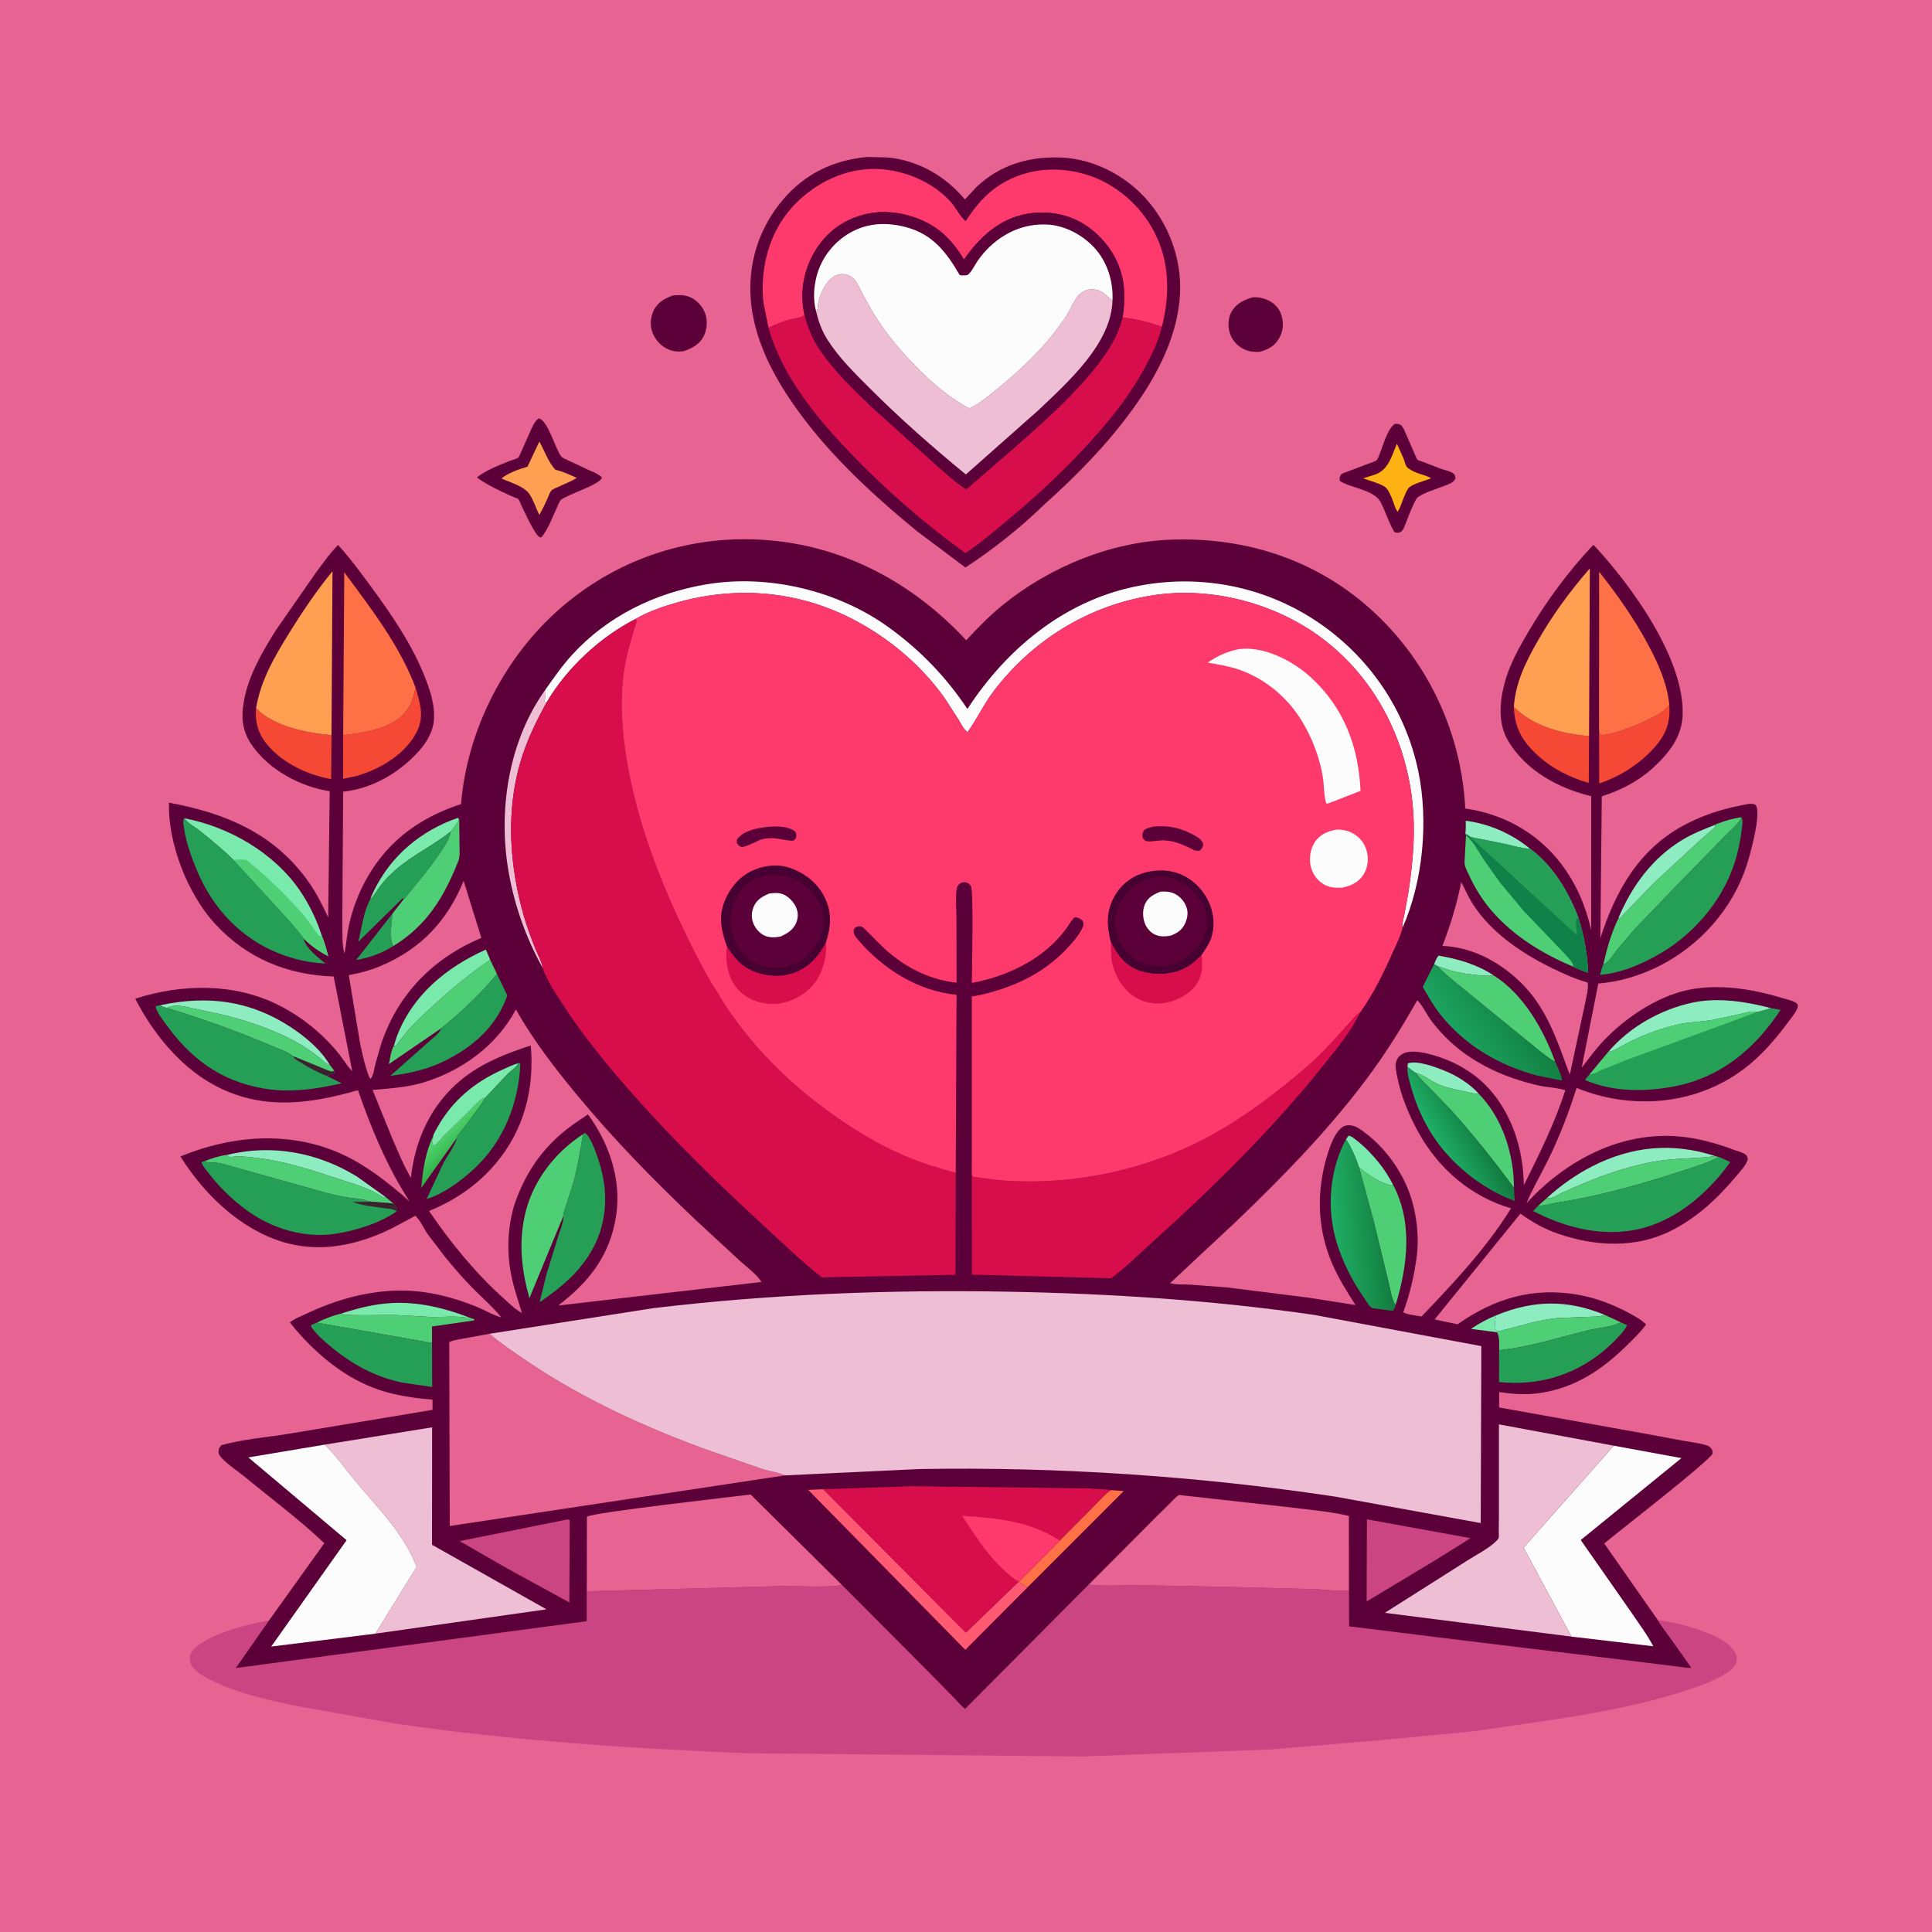 <svg version="1.1" xmlns="http://www.w3.org/2000/svg" style="display: block;" viewBox="0 0 2048 2048" width="1024" height="1024">
<defs>
	<linearGradient id="Gradient1" gradientUnits="userSpaceOnUse" x1="482.335" y1="1218.11" x2="468.216" y2="1203.33">
		<stop class="stop0" offset="0" stop-opacity="1" stop-color="rgb(52,179,76)"/>
		<stop class="stop1" offset="1" stop-opacity="1" stop-color="rgb(79,212,111)"/>
	</linearGradient>
	<linearGradient id="Gradient2" gradientUnits="userSpaceOnUse" x1="1564.11" y1="1193.03" x2="1526.66" y2="1214.55">
		<stop class="stop0" offset="0" stop-opacity="1" stop-color="rgb(18,123,63)"/>
		<stop class="stop1" offset="1" stop-opacity="1" stop-color="rgb(30,174,101)"/>
	</linearGradient>
	<linearGradient id="Gradient3" gradientUnits="userSpaceOnUse" x1="1608.27" y1="1068.44" x2="1549.57" y2="1107.26">
		<stop class="stop0" offset="0" stop-opacity="1" stop-color="rgb(18,129,66)"/>
		<stop class="stop1" offset="1" stop-opacity="1" stop-color="rgb(28,163,95)"/>
	</linearGradient>
	<linearGradient id="Gradient4" gradientUnits="userSpaceOnUse" x1="1469.28" y1="1298.02" x2="1413.22" y2="1302.45">
		<stop class="stop0" offset="0" stop-opacity="1" stop-color="rgb(19,126,65)"/>
		<stop class="stop1" offset="1" stop-opacity="1" stop-color="rgb(31,174,99)"/>
	</linearGradient>
</defs>
<path transform="translate(0,0)" fill="rgb(231,99,146)" d="M -0 -0 L 2048 0 L 2048 2048 L -0 2048 L -0 -0 z"/>
<path transform="translate(0,0)" fill="rgb(91,0,57)" d="M 1327.68 315.209 C 1333.43 314.783 1339.3 315.866 1344.5 318.384 C 1351 321.529 1356.21 327.071 1358.38 334.051 C 1360.96 342.369 1360.33 350.903 1355.97 358.5 C 1351.03 367.104 1344.27 370.627 1334.99 372.996 C 1329.18 373.194 1324.8 372.834 1319.35 370.475 C 1312.23 367.397 1306.31 361.07 1303.84 353.681 C 1301.57 346.894 1301.58 337.747 1304.96 331.415 C 1310.04 321.889 1317.88 318.168 1327.68 315.209 z"/>
<path transform="translate(0,0)" fill="rgb(91,0,57)" d="M 713.46 313.152 C 719.45 312.61 725.276 312.461 730.932 314.749 C 738.454 317.793 744.544 324.464 747.43 332 C 750.304 339.507 749.547 349.39 745.93 356.5 C 741.644 364.925 733.59 369.304 724.979 372.193 C 718.802 373.102 713.713 372.7 707.955 370.131 C 700.673 366.882 694.798 360.333 691.849 353 C 688.744 345.279 689.364 337.061 692.778 329.534 C 696.95 320.335 704.54 316.427 713.46 313.152 z"/>
<path transform="translate(0,0)" fill="rgb(91,0,57)" d="M 1478.24 449.5 C 1480.43 449.149 1482.84 449.159 1484.79 450.463 C 1487.32 452.149 1488.73 456.278 1489.92 459 L 1500 482.126 C 1500.51 483.15 1501.86 486.593 1502.58 487.24 C 1503.7 488.246 1508.11 489.482 1509.68 490.109 L 1527.88 497.137 C 1531.56 498.379 1537.66 499.501 1540.66 501.915 C 1542.68 503.544 1542.53 505.119 1542.9 507.5 C 1540.33 512.003 1535.69 513.26 1531 515.106 C 1522.45 518.468 1510.7 521.783 1503.14 526.891 C 1501.58 527.945 1499.85 531.726 1498.99 533.466 C 1494.86 541.827 1491.88 550.656 1488.29 559.24 C 1487.32 561.535 1486.72 562.697 1484.5 564.023 C 1483.76 564.309 1482.77 564.734 1481.98 564.801 C 1481.86 564.811 1479.11 564.664 1478.84 564.5 C 1475.28 562.347 1466.69 536.814 1462.71 530.899 C 1454.57 518.809 1432.17 517.483 1420.23 509.807 L 1420.05 506 C 1420.66 504.943 1420.99 503.647 1421.9 502.828 C 1423.35 501.517 1427.35 500.346 1429.28 499.563 L 1452 491.005 C 1453.83 490.307 1457.57 489.21 1458.99 488.064 C 1460.58 486.787 1461.81 482.783 1462.6 480.871 C 1466.24 472.028 1470.53 455.248 1478.24 449.5 z"/>
<path transform="translate(0,0)" fill="rgb(255,178,19)" d="M 1480.8 470.379 L 1488.03 486.5 C 1488.9 488.739 1489.69 492.643 1490.96 494.546 C 1492.58 497.002 1498.64 499.895 1501.42 501.017 C 1506.32 502.994 1512.63 504.18 1516.97 507.069 C 1510.56 509.581 1499.12 512.433 1493.98 516.523 C 1491.32 518.638 1488.36 526.886 1487.05 530.14 C 1485.33 534.419 1484.1 538.555 1481.63 542.5 C 1478.53 538.75 1477.37 532.43 1475.36 527.905 C 1473.94 524.722 1471.96 519.913 1469.57 517.386 C 1465.38 512.955 1450.97 509.406 1445.02 507.044 L 1458 502.941 C 1472.22 497.598 1475.25 483.093 1480.8 470.379 z"/>
<path transform="translate(0,0)" fill="rgb(91,0,57)" d="M 571.089 443.5 C 581.008 445.488 588.356 475.762 595.115 484.012 C 596.435 485.624 601.237 487.479 603.22 488.435 L 623.184 497.844 C 628.466 500.216 633.754 501.972 638.027 506 C 637.632 513.114 601.591 524.15 594.905 529.69 C 592.998 531.27 591.371 535.999 590.284 538.245 C 585.532 548.066 581.17 561.402 573.847 569.5 L 572.859 569.647 C 567.968 569.57 555.285 540.996 552.695 535.762 C 551.91 534.176 550.531 530.14 549.353 528.983 C 548.674 528.315 545.572 527.413 544.614 527.007 L 532.368 521.442 C 523.013 516.904 513.863 512.322 505.508 506.077 C 514.976 498.56 528.786 493.225 539.958 488.721 C 542.522 487.688 547.193 486.629 549.346 485.122 C 550.219 484.511 551.755 480.451 552.327 479.227 L 562.091 457.312 C 564.355 452.308 566.467 446.768 571.089 443.5 z"/>
<path transform="translate(0,0)" fill="rgb(254,159,82)" d="M 571.748 468.005 C 577.228 477.839 581.123 489.679 588.714 497.979 C 596.728 499.746 603.968 503.25 611.4 506.62 C 605.112 510.542 597.797 513.222 591.111 516.421 C 589.13 517.37 585.503 518.61 584.162 520.399 C 582.625 522.452 581.466 526.045 580.364 528.447 C 577.633 534.395 574.988 540.225 571.643 545.87 C 568.101 538.762 565.654 530.42 561.265 523.84 C 555.637 515.401 540.657 511.371 531.661 507.235 C 536.817 502.228 550.799 497.034 558.06 495.043 L 559.121 494.765 L 571.748 468.005 z"/>
<path transform="translate(0,0)" fill="rgb(91,0,57)" d="M 919.27 166.408 L 941.285 166.93 C 973.481 170.02 1002.41 186.88 1022.82 211.395 L 1035.11 198.228 C 1060.08 174.545 1090.7 165.757 1124.5 166.993 C 1158.43 168.233 1191.7 185.238 1214.32 210.161 C 1239.06 237.413 1252.68 274.429 1250.88 311.247 C 1248.71 355.294 1227.3 396.778 1202.05 431.911 C 1174.16 470.697 1142.19 503.319 1106.63 535.113 C 1081.89 559.311 1052.41 582.636 1023.39 601.582 L 971.888 562.994 C 921.647 521.652 873.45 477.074 837.006 422.744 C 816.452 392.102 799.47 356.98 796.031 319.782 C 792.391 280.412 803.923 242.792 829.267 212.483 C 852.707 184.451 883.228 169.664 919.27 166.408 z"/>
<path transform="translate(0,0)" fill="rgb(254,58,109)" d="M 814.669 347.477 L 809.34 321 C 805.651 287.377 813.876 251.479 835.38 224.772 C 855.083 200.302 884.908 182.721 916.357 179.573 C 948.641 176.341 984.333 189.142 1006.66 212.731 C 1012.7 219.113 1017.11 229.104 1023.67 234.435 C 1034.54 217.958 1045.28 204.711 1062.44 194.439 C 1088.19 179.032 1118.45 176.248 1147.22 183.812 C 1177.63 191.806 1204.32 212.946 1220.24 239.921 C 1239.82 273.096 1240.98 309.857 1231.56 346.561 C 1218.33 341.547 1203.85 338.401 1189.88 336.397 C 1192.16 324.093 1192.58 310.257 1190.47 297.934 C 1186.41 274.22 1172.25 253.881 1152.77 240.05 C 1134.36 226.98 1110.58 222.746 1088.5 226.688 C 1059.31 231.9 1038.26 251.531 1021.86 275.124 C 1014.11 262.205 1004.34 249.908 991.746 241.437 C 971.622 227.906 943.952 221.493 920.041 226.476 C 897.049 231.269 878.316 243.839 865.5 263.678 C 852.023 284.541 847.484 308.915 852.641 333.245 C 852.094 333.928 851.77 334.878 851 335.293 C 847.339 337.266 839.962 337.922 835.753 339.195 C 828.395 341.42 821.622 344.205 814.669 347.477 z"/>
<path transform="translate(0,0)" fill="rgb(216,13,75)" d="M 852.641 333.245 C 856.389 347.349 861.371 359.805 869.734 371.909 C 884.757 393.653 903.992 412.242 922.964 430.49 L 994.556 494.939 C 1003.36 502.32 1012.83 511.542 1022.59 517.484 C 1023.48 518.025 1023.85 518.103 1024.74 518.391 L 1079.42 470.924 C 1107.73 445.99 1136.39 420.474 1160.08 391 C 1173.18 374.691 1185.13 357.063 1189.88 336.397 C 1203.85 338.401 1218.33 341.547 1231.56 346.561 C 1227.68 362.878 1219.56 379.122 1211.35 393.716 C 1194.27 424.077 1172.05 450.991 1148.28 476.325 C 1122.65 503.646 1095.87 528.398 1067.04 552.259 C 1052.93 563.93 1038.61 576.375 1023.23 586.301 C 979.82 554.62 938.725 519.255 901.572 480.421 C 865.218 442.422 829.318 398.994 814.669 347.477 C 821.622 344.205 828.395 341.42 835.753 339.195 C 839.962 337.922 847.339 337.266 851 335.293 C 851.77 334.878 852.094 333.928 852.641 333.245 z"/>
<path transform="translate(0,0)" fill="rgb(91,0,57)" d="M 852.641 333.245 C 847.484 308.915 852.023 284.541 865.5 263.678 C 878.316 243.839 897.049 231.269 920.041 226.476 C 943.952 221.493 971.622 227.906 991.746 241.437 C 1004.34 249.908 1014.11 262.205 1021.86 275.124 C 1038.26 251.531 1059.31 231.9 1088.5 226.688 C 1110.58 222.746 1134.36 226.98 1152.77 240.05 C 1172.25 253.881 1186.41 274.22 1190.47 297.934 C 1192.58 310.257 1192.16 324.093 1189.88 336.397 C 1185.13 357.063 1173.18 374.691 1160.08 391 C 1136.39 420.474 1107.73 445.99 1079.42 470.924 L 1024.74 518.391 C 1023.85 518.103 1023.48 518.025 1022.59 517.484 C 1012.83 511.542 1003.36 502.32 994.556 494.939 L 922.964 430.49 C 903.992 412.242 884.757 393.653 869.734 371.909 C 861.371 359.805 856.389 347.349 852.641 333.245 z"/>
<path transform="translate(0,0)" fill="rgb(237,190,212)" d="M 865.204 330.297 C 867.228 328.013 866.834 324.313 867.363 321.381 C 868.139 317.083 869.486 312.866 871.398 308.938 C 874.811 301.926 880.048 293.691 887.951 291.303 C 894.101 289.444 900.806 290.943 905.164 295.775 C 909.35 300.416 911.864 306.584 914.647 312.111 L 925.682 331.787 C 939.338 353.951 954.815 372.364 973.175 390.756 C 989.649 407.258 1006.75 421.922 1027.45 432.954 C 1038.61 427.74 1047.39 420.181 1056.87 412.496 C 1080.9 393.02 1105.18 370.1 1123.37 344.986 C 1126.93 340.064 1130.52 334.907 1133.4 329.553 C 1136.43 323.934 1138.93 317.579 1143.5 312.99 C 1147.59 308.888 1151.44 306.788 1157.28 306.754 C 1163.82 306.715 1168.25 308.692 1172.94 313.255 C 1174.76 315.022 1176.48 316.498 1178.57 317.936 L 1179.28 318.416 C 1178.19 364.19 1131.83 405.232 1101.12 434.505 L 1023.85 502.953 C 988.54 474.065 954.287 443.852 922.016 411.593 C 906.021 395.603 889.216 379.179 877.079 359.977 C 871.264 350.778 867.587 340.868 865.204 330.297 z"/>
<path transform="translate(0,0)" fill="rgb(253,252,252)" d="M 865.204 330.297 C 861.784 318.272 862.49 305.351 865.506 293.316 C 870.355 273.967 883.316 257.036 900.527 247.057 C 919.661 235.962 940.34 235.284 961.365 241.052 C 988.954 248.621 1003.58 267.842 1017.26 291.5 C 1018.14 291.755 1018.48 291.896 1019.5 291.946 C 1020.56 291.999 1024.66 291.97 1025.5 291.537 C 1029.17 289.639 1033.89 280.01 1036.34 276.5 C 1040.2 270.973 1044.62 265.699 1049.56 261.102 C 1066.25 245.586 1086.54 237.1 1109.54 237.989 C 1128.58 238.726 1147.98 249.113 1160.61 263.219 C 1174.05 278.236 1180.21 298.48 1179.28 318.416 L 1178.57 317.936 C 1176.48 316.498 1174.76 315.022 1172.94 313.255 C 1168.25 308.692 1163.82 306.715 1157.28 306.754 C 1151.44 306.788 1147.59 308.888 1143.5 312.99 C 1138.93 317.579 1136.43 323.934 1133.4 329.553 C 1130.52 334.907 1126.93 340.064 1123.37 344.986 C 1105.18 370.1 1080.9 393.02 1056.87 412.496 C 1047.39 420.181 1038.61 427.74 1027.45 432.954 C 1006.75 421.922 989.649 407.258 973.175 390.756 C 954.815 372.364 939.338 353.951 925.682 331.787 L 914.647 312.111 C 911.864 306.584 909.35 300.416 905.164 295.775 C 900.806 290.943 894.101 289.444 887.951 291.303 C 880.048 293.691 874.811 301.926 871.398 308.938 C 869.486 312.866 868.139 317.083 867.363 321.381 C 866.834 324.313 867.228 328.013 865.204 330.297 z"/>
<path transform="translate(0,0)" fill="rgb(203,69,130)" d="M 892.165 1679.76 L 988.571 1776.66 L 1012.77 1801.32 C 1015.62 1804.23 1019.74 1809.64 1023.27 1811.32 L 1154.06 1679.77 C 1171.07 1681.73 1189.44 1680.28 1206.61 1680.39 L 1295.48 1682.06 L 1391.52 1684.52 C 1403.71 1684.87 1417.96 1687.12 1429.92 1685.85 L 1430.04 1724.01 L 1554.51 1739.39 L 1733.09 1761.09 L 1780.51 1766.97 C 1783.9 1767.33 1789.73 1768.71 1792.92 1767.9 L 1770.35 1735.97 C 1765.99 1729.89 1761.01 1723.9 1757.38 1717.37 C 1773.71 1719.3 1790.96 1723.91 1806.38 1729.61 C 1817.89 1733.88 1835.52 1741.87 1840.35 1753.96 C 1841.66 1757.23 1841.17 1761.44 1839.53 1764.5 C 1831.79 1778.96 1787.96 1792.02 1772.02 1796.73 C 1726.8 1810.09 1680.79 1817.84 1634.23 1824.75 L 1560.7 1835.36 L 1462.83 1844.7 L 1345.92 1854.57 L 1148.06 1861.91 L 792.087 1858.53 C 667.428 1853.36 543.55 1845.28 420.03 1827.22 L 314.969 1808.56 C 282.936 1801.78 247.094 1794.07 218.143 1778.1 C 212.033 1774.73 203.622 1769.6 201.804 1762.33 C 200.796 1758.29 200.736 1755.15 203.038 1751.5 C 214.529 1733.28 264.347 1721.33 285.286 1717.6 L 249.814 1768.26 L 622.022 1718.58 L 622.02 1686.83 L 830.419 1681.29 C 840.818 1681.18 885.733 1683.29 892.165 1679.76 z"/>
<path transform="translate(0,0)" fill="rgb(91,0,57)" d="M 285.286 1717.6 L 343.781 1635.88 C 317.439 1610.82 287.926 1589.01 259.9 1565.85 C 251.998 1559.32 242.175 1553.2 235.221 1545.77 C 232.92 1543.31 231.48 1541.61 231.647 1538 C 231.778 1535.15 233.059 1533.72 235 1531.87 C 258.018 1525.42 283.923 1523.58 307.576 1519.61 L 458.519 1494.5 L 458.478 1483.68 C 439.323 1482.11 419.659 1479.35 401.389 1473.14 C 366.554 1461.32 336.765 1436.7 313.104 1409 L 307.311 1401.86 C 310.905 1398.35 318.798 1395.45 323.537 1393.18 C 355.63 1377.78 391.199 1367.65 427.006 1368.05 C 454.429 1368.36 480.781 1375.19 506.071 1385.53 C 514.324 1388.91 522.918 1394.26 531.449 1396.52 C 522.89 1385.92 512.136 1376.59 502.5 1366.93 C 491.806 1356.21 481.749 1344.54 472.138 1332.84 L 453.434 1308.37 C 449.438 1302.62 445.331 1293.28 440.288 1288.75 C 429.021 1294.71 418.254 1301.07 406.562 1306.25 C 372.55 1321.32 335.826 1327.55 299.677 1316.5 C 254.115 1302.56 216.056 1265.6 191.248 1225.89 C 244.12 1204.05 303.547 1198.76 357.067 1221.08 C 385.512 1232.95 411.067 1253.06 434.049 1273.38 C 410.54 1237.16 393.499 1196.28 379.468 1155.64 C 326.615 1170.9 275.767 1177.21 225.598 1149.46 C 190.01 1129.77 161.675 1094.46 143.387 1058.69 C 192.441 1042.74 248.661 1041.83 295.364 1065.47 C 319.381 1077.63 341.019 1094.92 358.151 1115.71 C 363.337 1122.01 367.774 1129.87 373.418 1135.59 L 353.693 1035.15 C 304.38 1033.37 262.071 1016.12 228.223 979.603 C 199.275 948.373 177.678 893.879 179.179 850.847 C 239.669 862.017 291.852 883.963 328.048 936.203 C 336.102 947.828 341.949 959.819 347.896 972.564 L 349.482 838.723 C 318.564 833.816 286.256 816.872 267.725 790.934 C 256.943 775.841 255.307 761.366 258.5 743.475 C 263.427 715.866 277.922 691.124 292.672 667.715 L 335.187 606.563 C 342.568 596.886 349.766 586.281 358.368 577.676 C 370.924 591.361 382.3 606.903 393.299 621.867 C 415.749 652.411 438.306 685.302 451.683 720.98 C 456.537 733.928 460.63 747.024 460.133 761.033 C 459.484 779.343 447.275 794.067 434.426 805.884 C 414.968 823.779 390.233 836.446 363.757 839.226 L 362.831 980.712 C 363.182 989.853 362.545 1002.36 365.15 1010.94 C 367.155 1000.45 367.825 989.747 370.22 979.352 C 379.843 937.601 403.305 900.225 439.15 876.091 C 454.177 865.973 471.451 857.858 488.723 852.421 C 495.112 773.211 535.627 694.635 596 643.037 C 657.194 590.737 734.783 565.99 814.834 572.668 C 896.788 579.504 968.791 618.866 1024.21 678.688 C 1036.41 665.61 1048.83 652.765 1062.75 641.476 C 1113.02 600.685 1178.01 574.027 1243 572 C 1323.87 569.479 1399.54 595.061 1458.84 651.178 C 1515.59 704.888 1549.35 779.055 1553.23 857.067 C 1593.74 862.785 1630.22 882.97 1655.06 915.941 C 1671.13 937.265 1680.75 959.98 1686.71 985.807 L 1686.74 844.019 C 1652.03 835.654 1617.66 817.034 1598.73 785.433 C 1587.77 767.148 1589.58 744.03 1594.87 724.223 C 1600.02 704.898 1609.85 687.168 1619.93 670.041 C 1639.41 636.964 1662.23 606.037 1688.52 578.033 L 1689.63 578.021 C 1729.16 620.389 1785.79 698.245 1783.68 758.228 C 1782.88 781.248 1768.53 799.195 1752.07 814.142 C 1736.67 828.132 1717.74 837.99 1697.96 844.099 L 1696.45 994.59 C 1712.61 944.064 1737.77 899.468 1786.5 874.002 C 1805.01 864.326 1823.46 858.196 1843.88 854.106 C 1848.02 853.276 1854.66 851.4 1858.69 852.338 C 1859.89 852.618 1860.84 852.986 1861.5 854.08 C 1867.03 863.267 1855.2 906.289 1851.51 917.487 C 1836.26 963.841 1802 1002.25 1758.52 1024.19 C 1738.6 1034.24 1716.49 1040.73 1694.26 1042.64 L 1676.64 1131.89 C 1684.1 1122.13 1691.41 1112.12 1699.89 1103.21 C 1724.86 1076.95 1761.24 1052.95 1797.74 1047.88 C 1828.36 1043.63 1860.38 1049.12 1889.69 1058.05 C 1893.88 1059.33 1900.37 1060.61 1903.81 1063.09 C 1904.87 1063.86 1905.92 1064.68 1905.86 1066.1 C 1905.69 1070.92 1899.29 1078.43 1896.49 1082.22 C 1882.94 1100.54 1868.28 1117.93 1850.16 1131.95 C 1812.7 1160.94 1765.33 1172.06 1718.68 1165.86 C 1702.36 1163.69 1686.54 1159.43 1671.27 1153.27 C 1662.95 1179.34 1653.7 1203.68 1641.7 1228.29 C 1634.06 1243.94 1624.76 1259.42 1618.16 1275.48 C 1654.18 1235.8 1704.11 1206.73 1758.3 1204.22 C 1786.04 1202.93 1812.7 1209.27 1838.47 1219 C 1842.03 1220.34 1847.88 1221.63 1850.72 1224.13 C 1852.38 1225.59 1852.39 1226.97 1852.77 1229 C 1850.55 1235.75 1844.82 1241.6 1840.32 1246.97 C 1820.74 1270.32 1798.5 1291.15 1771 1304.85 C 1733.48 1323.54 1690.74 1321.2 1651.91 1307.91 C 1637.04 1302.82 1624.45 1295.62 1611.71 1286.53 L 1520.76 1398.66 L 1545.11 1403.81 C 1584.31 1376.22 1625.28 1364.15 1672.88 1372.49 C 1691.56 1375.76 1710.91 1383.17 1727.53 1392.23 C 1733.68 1395.58 1740.03 1398.99 1744.93 1404.05 C 1738.92 1412.26 1731.45 1419.38 1724.22 1426.5 C 1698.24 1452.09 1669.85 1470.88 1633.29 1476.55 C 1618.04 1478.91 1604.33 1477.78 1589.18 1475.7 L 1589.13 1491.96 L 1742.24 1519.44 L 1785.11 1527.38 C 1793.11 1528.84 1801.76 1529.77 1809.5 1532.19 C 1811.56 1532.84 1812.86 1534.01 1814.18 1535.71 C 1815.45 1537.35 1815.3 1538.68 1815.58 1540.66 C 1811.64 1549.33 1715.59 1623.48 1700.55 1636.12 L 1757.38 1717.37 C 1761.01 1723.9 1765.99 1729.89 1770.35 1735.97 L 1792.92 1767.9 C 1789.73 1768.71 1783.9 1767.33 1780.51 1766.97 L 1733.09 1761.09 L 1554.51 1739.39 L 1430.04 1724.01 L 1429.92 1685.85 C 1417.96 1687.12 1403.71 1684.87 1391.52 1684.52 L 1295.48 1682.06 L 1206.61 1680.39 C 1189.44 1680.28 1171.07 1681.73 1154.06 1679.77 L 1023.27 1811.32 C 1019.74 1809.64 1015.62 1804.23 1012.77 1801.32 L 988.571 1776.66 L 892.165 1679.76 C 885.733 1683.29 840.818 1681.18 830.419 1681.29 L 622.02 1686.83 L 622.022 1718.58 L 249.814 1768.26 L 285.286 1717.6 z"/>
<path transform="translate(0,0)" fill="rgb(122,233,172)" d="M 1586.13 1394.23 C 1584.71 1399.67 1584.18 1403.93 1585.37 1409.5 L 1587.65 1411.44 L 1586.87 1412.24 L 1559.33 1408.68 C 1567.79 1402.82 1576.63 1398.15 1586.13 1394.23 z"/>
<path transform="translate(0,0)" fill="rgb(142,237,192)" d="M 1520.18 1022.06 C 1521.45 1019.32 1522.79 1014.92 1525.13 1013.04 C 1545.58 1016.54 1565.6 1022.23 1583.11 1033.83 C 1578.2 1034.97 1572.21 1034.24 1567.2 1033.77 C 1557.84 1032.88 1547.57 1031.47 1538.5 1028.97 C 1533.83 1027.68 1529.39 1025.73 1524.7 1024.46 L 1523.89 1024.24 L 1520.18 1022.06 z"/>
<path transform="translate(0,0)" fill="rgb(37,158,86)" d="M 417.016 1002.78 C 404.597 1010.69 391.893 1015.05 377.486 1017.77 L 416.146 968.262 C 415.288 976.881 412.323 995.49 417.016 1002.78 z"/>
<path transform="translate(0,0)" fill="rgb(142,237,192)" d="M 1553.29 883.747 L 1553.4 882.898 C 1553.96 878.583 1553.8 874.342 1553.68 870.009 C 1578.84 873.335 1602.34 883.6 1621.97 899.726 C 1613.2 899.435 1603.44 896.356 1594.84 894.451 L 1559.03 887.336 C 1557.24 885.943 1555.25 884.887 1553.29 883.747 z"/>
<path transform="translate(0,0)" fill="rgb(122,233,172)" d="M 1426.79 1207.71 L 1429.5 1203.9 C 1432.74 1204.24 1435.45 1206.83 1437.97 1208.77 C 1446.9 1215.7 1454.89 1224.09 1461.96 1232.88 C 1467.75 1240.06 1472.49 1247.84 1476.78 1255.99 L 1474.49 1256.64 C 1462.73 1253.93 1450.32 1245.03 1440.73 1237.74 C 1437.41 1227.73 1432.66 1216.54 1426.79 1207.71 z"/>
<path transform="translate(0,0)" fill="rgb(142,237,192)" d="M 1492.07 1131.08 L 1492.33 1127.31 C 1501.41 1123.47 1521.85 1131.18 1530.93 1134.82 C 1543.98 1140.05 1558.6 1149.05 1567.83 1159.77 C 1561.47 1159.4 1554.72 1157.45 1548.5 1156.07 C 1539.86 1154.15 1530.81 1152.41 1522.8 1148.5 C 1515.32 1144.85 1509.06 1139.5 1500.93 1137.29 C 1498.17 1136.21 1494.6 1132.86 1492.07 1131.08 z"/>
<path transform="translate(0,0)" fill="url(#Gradient1)" d="M 459.161 1204.64 C 458.92 1207.65 457.847 1212.04 459.49 1214.5 C 463.114 1213.51 467.693 1206.85 470.473 1203.99 L 497.37 1177.74 C 502.18 1172.98 508.391 1164.98 514.83 1163.21 C 507.769 1174.79 498.86 1185.63 490.879 1196.62 C 488.988 1199.23 485.139 1203.04 484.403 1206.12 L 446.618 1259.23 C 448.084 1240.69 450.901 1221.47 459.161 1204.64 z"/>
<path transform="translate(0,0)" fill="rgb(122,233,172)" d="M 392.489 953.397 C 393.495 950.199 394.983 947.138 396.447 944.126 C 414.541 906.898 446.498 880.333 485.465 866.941 L 486.775 868.837 C 484.43 873.363 480.931 877.252 477.883 881.326 L 477.022 882.027 C 458.65 896.647 437.09 906.571 419.196 922.261 C 413.287 927.441 407.571 933.219 402.836 939.506 C 399.326 944.166 396.779 949.352 392.489 953.397 z"/>
<path transform="translate(0,0)" fill="rgb(122,233,172)" d="M 362.068 1392.32 C 379.249 1386.7 396.701 1382.31 414.816 1381.29 C 442.994 1379.71 470.954 1386.37 497.069 1396.47 C 495.571 1396.72 494.555 1396.78 493.037 1396.55 C 482.071 1394.89 469.049 1396.18 457.839 1396.08 L 419.5 1394 C 401.934 1393.73 384.03 1394.74 366.523 1393.77 C 364.711 1393.68 363.629 1393.17 362.068 1392.32 z"/>
<path transform="translate(0,0)" fill="rgb(122,233,172)" d="M 459.161 1204.64 C 458.995 1202.89 462.81 1196.51 463.867 1194.63 C 479.48 1166.87 502.816 1147.33 531.642 1134.31 C 537.551 1131.64 543.367 1128.7 549.632 1126.95 C 547.645 1131.31 541.752 1134.81 538.249 1138.29 L 514.83 1163.21 C 508.391 1164.98 502.18 1172.98 497.37 1177.74 L 470.473 1203.99 C 467.693 1206.85 463.114 1213.51 459.49 1214.5 C 457.847 1212.04 458.92 1207.65 459.161 1204.64 z"/>
<path transform="translate(0,0)" fill="rgb(254,112,69)" d="M 1177.75 1579.57 L 1191.18 1580.61 L 1089.15 1682.68 L 1085.03 1679.94 C 1082.64 1678.75 1082.12 1678.63 1080.47 1676.33 L 1123.31 1633.07 L 1160.67 1595.48 C 1165.86 1590.32 1171.54 1583.19 1177.75 1579.57 z"/>
<path transform="translate(0,0)" fill="rgb(142,237,192)" d="M 1715.5 973.735 L 1716.5 970.99 C 1730.74 938.071 1752.18 909.193 1783.2 890.38 C 1794.26 883.669 1806.06 879.007 1818.09 874.349 C 1817.89 875.399 1817.97 876.545 1817.49 877.5 C 1817.17 878.134 1814.39 880.103 1813.84 880.569 L 1801.94 890.9 L 1752.88 936.311 L 1717.25 973.295 L 1715.5 973.735 z"/>
<path transform="translate(0,0)" fill="rgb(142,237,192)" d="M 240.575 1224.26 C 288.523 1212.59 336.39 1221.5 378.247 1247.08 L 408.513 1268.69 L 407.805 1269.29 C 406.414 1269.12 405.482 1268.86 404.304 1268.08 C 391.325 1259.46 373.772 1254.64 359 1249.75 C 331.167 1240.54 303.734 1231.44 274.548 1227.74 C 264.802 1226.5 254.228 1225.12 244.463 1226.44 L 243.5 1226.59 L 240.575 1224.26 z"/>
<path transform="translate(0,0)" fill="rgb(142,237,192)" d="M 1586.13 1394.23 C 1625.82 1378 1661.13 1377.51 1700.82 1393.68 C 1696.52 1395.94 1690.99 1395.57 1686.2 1395.8 L 1653.67 1397.02 C 1630.85 1398.55 1609.68 1406.25 1587.65 1411.44 L 1585.37 1409.5 C 1584.18 1403.93 1584.71 1399.67 1586.13 1394.23 z"/>
<path transform="translate(0,0)" fill="rgb(237,190,212)" d="M 575.28 1026.02 C 557.224 993.939 544.632 957.797 538.677 921.486 C 528.102 856.991 539.579 784.678 578.281 730.876 C 578.637 735.435 578.259 739.032 577.208 743.47 L 579.111 745.093 C 568.235 764.978 558.599 784.674 552.043 806.465 C 535.872 860.211 540.107 918.718 555.611 972.013 C 559.013 983.707 563.24 994.981 567.767 1006.28 C 570.214 1012.38 574.425 1019.55 575.28 1026.02 z"/>
<path transform="translate(0,0)" fill="rgb(122,233,172)" d="M 417.427 1108.8 L 420.54 1098.9 C 437.249 1054.81 473.138 1025.4 515.032 1006.58 L 519.641 1017.44 C 492.189 1036.07 467.336 1057.83 443.485 1080.81 C 439.581 1084.57 435.68 1088.36 432.189 1092.51 L 422.68 1104.72 C 422.171 1105.37 420.45 1108.07 419.761 1108.47 C 419.08 1108.86 418.205 1108.69 417.427 1108.8 z"/>
<path transform="translate(0,0)" fill="rgb(142,237,192)" d="M 170.433 1065.46 C 220.27 1054.95 264.71 1060.54 307.708 1088.48 C 323.512 1098.75 339.825 1112.42 349.55 1128.77 C 345.815 1128.17 343.203 1125 340.39 1122.68 C 335.925 1118.99 331.105 1115.51 326.331 1112.23 C 317.76 1106.34 308.565 1101.34 299.096 1097.04 C 278.576 1087.71 256.248 1080.46 234.343 1075.23 L 200 1067.95 C 192.443 1066.06 183.958 1064.66 176.76 1068.42 L 171 1066.65 L 170.433 1065.46 z"/>
<path transform="translate(0,0)" fill="rgb(142,237,192)" d="M 1640.06 1269.65 C 1654.12 1256.83 1670.65 1245.09 1687.6 1236.43 C 1729.84 1214.85 1772.97 1210.8 1818.18 1225.49 L 1817.27 1225.63 C 1799.89 1228.07 1781.77 1227.63 1764.19 1229.81 C 1727.32 1234.37 1689.47 1248.91 1655.86 1264.42 C 1652.27 1266.08 1643.52 1271.84 1640.06 1269.65 z"/>
<path transform="translate(0,0)" fill="rgb(78,207,117)" d="M 1700.82 1393.68 L 1718.14 1401.74 C 1708.61 1406.69 1694.26 1407.61 1683.57 1410.16 C 1653.13 1417.44 1621.46 1428.01 1590.33 1431.07 L 1589.14 1431.28 C 1589.14 1425.04 1589.95 1417.86 1586.87 1412.24 L 1587.65 1411.44 C 1609.68 1406.25 1630.85 1398.55 1653.67 1397.02 L 1686.2 1395.8 C 1690.99 1395.57 1696.52 1395.94 1700.82 1393.68 z"/>
<path transform="translate(0,0)" fill="rgb(78,207,117)" d="M 176.76 1068.42 C 183.958 1064.66 192.443 1066.06 200 1067.95 L 234.343 1075.23 C 256.248 1080.46 278.576 1087.71 299.096 1097.04 C 308.565 1101.34 317.76 1106.34 326.331 1112.23 C 331.105 1115.51 335.925 1118.99 340.39 1122.68 C 343.203 1125 345.815 1128.17 349.55 1128.77 L 354.252 1134.88 L 355.145 1137.48 L 353.762 1137.68 C 350.871 1138.15 349.005 1138.85 346.734 1140.7 C 336.89 1137.08 327.253 1131.86 318.422 1126.22 C 315.16 1124.13 312.079 1122.94 310.375 1119.42 C 304.373 1114.66 294.121 1111.34 286.955 1108.26 C 250.914 1092.81 214.25 1079.92 176.76 1068.42 z"/>
<path transform="translate(0,0)" fill="rgb(60,33,47)" d="M 310.375 1119.42 L 342.834 1132.6 C 344.941 1133.41 349.854 1135.81 351.971 1135.81 C 352.792 1135.81 353.492 1135.19 354.252 1134.88 L 355.145 1137.48 L 353.762 1137.68 C 350.871 1138.15 349.005 1138.85 346.734 1140.7 C 336.89 1137.08 327.253 1131.86 318.422 1126.22 C 315.16 1124.13 312.079 1122.94 310.375 1119.42 z"/>
<path transform="translate(0,0)" fill="rgb(142,237,192)" d="M 1705.06 1114.81 C 1727.48 1088.48 1760.88 1069.78 1794.5 1062.73 C 1821.41 1057.09 1850.82 1061.77 1876.99 1068.54 C 1872.31 1070.45 1867.07 1071.86 1862.12 1072.87 C 1855.27 1071.41 1849.96 1073.83 1843.38 1075.29 L 1814.1 1081.37 C 1802.99 1083.31 1791.37 1083.27 1780.41 1085.62 C 1771.38 1087.55 1762.31 1090.32 1753.59 1093.36 C 1743.35 1096.92 1733.42 1101.46 1723.73 1106.33 C 1719.48 1108.46 1709.24 1115.4 1705.06 1114.81 z"/>
<path transform="translate(0,0)" fill="rgb(78,207,117)" d="M 335.825 1402.04 C 343.85 1397.95 353.307 1394.39 362.068 1392.32 C 363.629 1393.17 364.711 1393.68 366.523 1393.77 C 384.03 1394.74 401.934 1393.73 419.5 1394 L 457.839 1396.08 C 469.049 1396.18 482.071 1394.89 493.037 1396.55 C 494.555 1396.78 495.571 1396.72 497.069 1396.47 L 502.617 1398.41 L 502.849 1399.68 L 457.937 1406.13 L 457.981 1423.63 L 335.825 1402.04 z"/>
<path transform="translate(0,0)" fill="rgb(78,207,117)" d="M 1818.18 1225.49 L 1822.09 1226.47 C 1807.92 1233.83 1791.98 1238.32 1776.79 1243.22 C 1734.32 1256.91 1691.95 1268.58 1647.77 1275.35 C 1642.87 1276.1 1635.58 1278.67 1630.92 1277.78 L 1640.06 1269.65 C 1643.52 1271.84 1652.27 1266.08 1655.86 1264.42 C 1689.47 1248.91 1727.32 1234.37 1764.19 1229.81 C 1781.77 1227.63 1799.89 1228.07 1817.27 1225.63 L 1818.18 1225.49 z"/>
<path transform="translate(0,0)" fill="rgb(37,158,86)" d="M 477.883 881.326 C 476.697 889.213 470.929 897.572 466.492 904.158 C 455.311 920.757 442.505 935.835 429.928 951.336 C 429.074 952.388 429.507 952.034 428.436 952.598 L 426.463 952.551 L 379.696 998.412 C 383.595 983.796 385.131 966.723 392.489 953.397 C 396.779 949.352 399.326 944.166 402.836 939.506 C 407.571 933.219 413.287 927.441 419.196 922.261 C 437.09 906.571 458.65 896.647 477.022 882.027 L 477.883 881.326 z"/>
<path transform="translate(0,0)" fill="rgb(78,207,117)" d="M 216.953 1230.85 C 224.343 1227.95 232.673 1225.12 240.575 1224.26 L 243.5 1226.59 L 244.463 1226.44 C 254.228 1225.12 264.802 1226.5 274.548 1227.74 C 303.734 1231.44 331.167 1240.54 359 1249.75 C 373.772 1254.64 391.325 1259.46 404.304 1268.08 C 405.482 1268.86 406.414 1269.12 407.805 1269.29 L 408.513 1268.69 L 416.99 1275.73 L 394.096 1273.94 L 389 1272.8 C 383.359 1270.61 377.951 1270.78 372 1269.95 C 363.335 1268.74 354.42 1266.64 345.926 1264.53 L 239.185 1234.62 C 235.911 1233.75 232.488 1232.85 229.114 1232.5 C 225.001 1232.07 220.71 1232.83 216.953 1230.85 z"/>
<path transform="translate(0,0)" fill="rgb(78,207,117)" d="M 519.641 1017.44 L 526.748 1032.43 C 502.744 1062.6 467.546 1090.1 467.545 1090.14 L 412.168 1128.06 C 413.417 1123.05 414.653 1112.89 417.427 1108.8 C 418.205 1108.69 419.08 1108.86 419.761 1108.47 C 420.45 1108.07 422.171 1105.37 422.68 1104.72 L 432.189 1092.51 C 435.68 1088.36 439.581 1084.57 443.485 1080.81 C 467.336 1057.83 492.189 1036.07 519.641 1017.44 z"/>
<path transform="translate(0,0)" fill="rgb(246,73,53)" d="M 1604.76 749.349 C 1625.82 770.398 1655.82 777.672 1684.47 780.323 L 1684.16 829.948 C 1664.29 824.176 1645.37 814.889 1630.05 800.743 C 1613.85 785.785 1605.52 771.779 1604.76 749.349 z"/>
<path transform="translate(0,0)" fill="rgb(246,73,53)" d="M 1769.54 747.193 C 1770.7 765.159 1766.44 777.908 1754.61 791.419 C 1738.88 809.395 1717.84 822.917 1695.24 830.508 L 1695.07 775.775 L 1696.5 779.229 C 1704.5 779.17 1714.17 775.927 1721.8 773.379 C 1732.45 769.819 1764.82 756.634 1769.54 747.193 z"/>
<path transform="translate(0,0)" fill="rgb(246,73,53)" d="M 351.399 779.288 L 351.066 825.915 C 326.437 821.506 300.816 809.592 284.178 790.367 C 273.886 778.474 270.208 766.196 271.417 750.699 C 290.217 770.138 325.335 776.966 351.399 779.288 z"/>
<path transform="translate(0,0)" fill="rgb(78,207,117)" d="M 1523.89 1024.24 L 1524.7 1024.46 C 1529.39 1025.73 1533.83 1027.68 1538.5 1028.97 C 1547.57 1031.47 1557.84 1032.88 1567.2 1033.77 C 1572.21 1034.24 1578.2 1034.97 1583.11 1033.83 C 1614.84 1053.63 1636.08 1091.1 1648.56 1125.41 C 1642.1 1122.42 1635.76 1116.86 1630.09 1112.49 L 1591.12 1080.72 L 1546.34 1044.24 C 1538.7 1037.85 1530.51 1031.71 1523.89 1024.24 z"/>
<path transform="translate(0,0)" fill="rgb(78,207,117)" d="M 1500.93 1137.29 C 1509.06 1139.5 1515.32 1144.85 1522.8 1148.5 C 1530.81 1152.41 1539.86 1154.15 1548.5 1156.07 C 1554.72 1157.45 1561.47 1159.4 1567.83 1159.77 C 1592.84 1185.41 1604.87 1223.8 1604.86 1259.1 C 1583.98 1230.96 1561.9 1203.09 1538.41 1177.06 L 1515.12 1152.88 C 1510.2 1147.91 1504.81 1143.14 1500.93 1137.29 z"/>
<path transform="translate(0,0)" fill="rgb(78,207,117)" d="M 477.883 881.326 C 480.931 877.252 484.43 873.363 486.775 868.837 L 487.098 896.447 C 487.133 902 487.817 907.771 485.745 913 C 470.795 950.74 452.403 981.242 417.016 1002.78 C 412.323 995.49 415.288 976.881 416.146 968.262 L 428.436 952.598 C 429.507 952.034 429.074 952.388 429.928 951.336 C 442.505 935.835 455.311 920.757 466.492 904.158 C 470.929 897.572 476.697 889.213 477.883 881.326 z"/>
<path transform="translate(0,0)" fill="rgb(78,207,117)" d="M 1818.09 874.349 C 1818.84 873.464 1821.45 872.807 1822.65 872.357 C 1830.22 869.526 1837.95 867.418 1845.96 866.305 C 1844.76 871.763 1833.35 881.239 1829.24 885.538 L 1776.95 939.026 L 1732.98 984.771 L 1715.2 1005.5 C 1711.43 1010.13 1706.87 1017.86 1701.91 1021.11 C 1701.04 1021.68 1700.67 1021.68 1699.64 1021.96 C 1703.3 1005.82 1708.15 988.593 1715.5 973.735 L 1717.25 973.295 L 1752.88 936.311 L 1801.94 890.9 L 1813.84 880.569 C 1814.39 880.103 1817.17 878.134 1817.49 877.5 C 1817.97 876.545 1817.89 875.399 1818.09 874.349 z"/>
<path transform="translate(0,0)" fill="rgb(78,207,117)" d="M 1440.73 1237.74 C 1450.32 1245.03 1462.73 1253.93 1474.49 1256.64 L 1476.78 1255.99 C 1497.79 1296.01 1492.11 1341.76 1479.43 1383.28 C 1475.45 1378.9 1474.02 1367.56 1472.5 1361.63 L 1456.28 1294.93 L 1440.73 1237.74 z"/>
<path transform="translate(0,0)" fill="rgb(246,73,53)" d="M 440.476 728.865 C 445.437 745.612 450.159 760.001 441.419 776.562 C 429.049 800 402.539 815.513 377.799 822.608 L 363.71 825.564 L 363.765 779.337 C 374.337 778.181 384.697 776.737 395 774.057 C 403.888 771.745 413.164 768.325 420.75 763.053 C 432.967 754.564 437.767 743.076 440.476 728.865 z"/>
<path transform="translate(0,0)" fill="rgb(255,90,114)" d="M 1089.15 1682.68 L 1023.27 1748.85 L 856.717 1579.29 L 872.705 1578.69 L 1023.88 1730.64 L 1079.93 1676.56 L 1080.47 1676.33 C 1082.12 1678.63 1082.64 1678.75 1085.03 1679.94 L 1089.15 1682.68 z"/>
<path transform="translate(0,0)" fill="rgb(37,158,86)" d="M 526.748 1032.43 L 537.735 1055.14 C 526.691 1087.67 501.373 1110.01 471 1124.82 C 452.846 1133.67 433.687 1137.92 413.762 1140.45 L 455.015 1103.83 C 458.612 1100.59 466.609 1094.69 467.545 1090.14 C 467.546 1090.1 502.744 1062.6 526.748 1032.43 z"/>
<path transform="translate(0,0)" fill="url(#Gradient2)" d="M 1492.07 1131.08 C 1494.6 1132.86 1498.17 1136.21 1500.93 1137.29 C 1504.81 1143.14 1510.2 1147.91 1515.12 1152.88 L 1538.41 1177.06 C 1561.9 1203.09 1583.98 1230.96 1604.86 1259.1 L 1605.65 1273.07 C 1576.16 1262.3 1547.88 1241.32 1528.2 1216.81 C 1512.36 1197.08 1501.19 1173.33 1494.85 1148.91 C 1493.35 1143.16 1491.41 1137.07 1492.07 1131.08 z"/>
<path transform="translate(0,0)" fill="rgb(37,158,86)" d="M 549.632 1126.95 L 551.638 1127.22 C 549.804 1169.69 533.725 1210.5 501.93 1239.58 C 487.986 1252.33 470.407 1265.35 452.219 1271.09 L 470.112 1232.72 C 474.289 1224.75 482.206 1214.6 484.403 1206.12 C 485.139 1203.04 488.988 1199.23 490.879 1196.62 C 498.86 1185.63 507.769 1174.79 514.83 1163.21 L 538.249 1138.29 C 541.752 1134.81 547.645 1131.31 549.632 1126.95 z"/>
<path transform="translate(0,0)" fill="rgb(122,233,172)" d="M 195.163 867.347 C 242.611 876.28 290.326 903.844 317.839 943.924 C 327.936 958.635 335.989 975.686 341.409 992.676 C 344.249 999.491 346.074 1006.48 347.956 1013.6 C 338.924 1008.89 329.461 1002.62 322.416 995.207 C 314.772 984.645 305.441 974.877 296.783 965.121 L 247.436 911.517 C 236.468 900.688 224.482 890.897 212.5 881.214 C 207.34 877.045 198.892 872.649 195.163 867.347 z"/>
<path transform="translate(0,0)" fill="rgb(78,207,117)" d="M 247.436 911.517 C 250.872 911.553 257.919 910.652 260.916 911.659 C 262.713 912.263 265.999 915.562 267.581 916.834 C 279.814 926.662 291.526 938.031 302.527 949.21 C 309.654 956.452 316.82 964.053 323.289 971.893 C 327.345 976.807 330.755 982.277 334.713 987.289 C 335.48 988.26 337.484 991.343 338.5 991.906 C 339.377 992.393 340.439 992.42 341.409 992.676 C 344.249 999.491 346.074 1006.48 347.956 1013.6 C 338.924 1008.89 329.461 1002.62 322.416 995.207 C 314.772 984.645 305.441 974.877 296.783 965.121 L 247.436 911.517 z"/>
<path transform="translate(0,0)" fill="rgb(37,158,86)" d="M 1718.14 1401.74 L 1724.88 1404.78 C 1721.2 1411.73 1715.29 1417.62 1709.75 1423.1 C 1692.61 1440.05 1671.66 1452.77 1648.55 1459.78 C 1629.41 1465.59 1608.87 1467.07 1589.03 1465.02 L 1589.14 1431.28 L 1590.33 1431.07 C 1621.46 1428.01 1653.13 1417.44 1683.57 1410.16 C 1694.26 1407.61 1708.61 1406.69 1718.14 1401.74 z"/>
<path transform="translate(0,0)" fill="rgb(37,158,86)" d="M 457.981 1423.63 L 458.099 1470.27 L 426.125 1465.57 C 397.455 1459.58 373.107 1446.13 350.625 1427.5 C 343.085 1421.25 335.046 1414.32 329.631 1406.08 L 330.098 1404.5 L 335.825 1402.04 L 457.981 1423.63 z"/>
<path transform="translate(0,0)" fill="rgb(78,207,117)" d="M 618.091 1202.23 C 614.709 1221.92 611.744 1241.88 605.515 1260.95 L 598.766 1281.72 C 598.21 1283.64 596.845 1287.18 597.114 1289.11 L 561.185 1376.13 C 553.071 1346.65 549.685 1319.04 556.172 1288.86 C 563.857 1253.12 587.577 1221.96 618.091 1202.23 z"/>
<path transform="translate(0,0)" fill="rgb(203,69,130)" d="M 1448.99 1610.54 L 1558.84 1630.52 L 1518.47 1655.74 L 1448.69 1697.62 L 1448.99 1610.54 z"/>
<path transform="translate(0,0)" fill="rgb(203,69,130)" d="M 598.568 1611.27 C 601.094 1610.8 601.729 1610.03 603.957 1611.5 L 603.531 1698.68 L 534.993 1661.11 L 487.264 1633.63 L 598.568 1611.27 z"/>
<path transform="translate(0,0)" fill="rgb(37,158,86)" d="M 618.091 1202.23 L 620 1201 C 626.35 1204.31 633.259 1225.95 635.424 1232.85 C 644.767 1262.67 643.815 1294.36 629.085 1322.28 C 615.62 1347.8 595.231 1364.47 571.98 1380.49 L 579.23 1351 L 591.5 1311.15 C 593.549 1304.59 597.496 1295.99 597.114 1289.11 C 596.845 1287.18 598.21 1283.64 598.766 1281.72 L 605.515 1260.95 C 611.744 1241.88 614.709 1221.92 618.091 1202.23 z"/>
<path transform="translate(0,0)" fill="url(#Gradient3)" d="M 1520.18 1022.06 L 1523.89 1024.24 C 1530.51 1031.71 1538.7 1037.85 1546.34 1044.24 L 1591.12 1080.72 L 1630.09 1112.49 C 1635.76 1116.86 1642.1 1122.42 1648.56 1125.41 C 1650.31 1129.94 1656.3 1141.39 1655.73 1145.42 L 1629 1140.02 C 1588.92 1129.18 1553.41 1108.45 1527.22 1075.86 C 1519.86 1066.7 1514 1056.34 1508.16 1046.18 L 1520.18 1022.06 z"/>
<path transform="translate(0,0)" fill="url(#Gradient4)" d="M 1426.79 1207.71 C 1432.66 1216.54 1437.41 1227.73 1440.73 1237.74 L 1456.28 1294.93 L 1472.5 1361.63 C 1474.02 1367.56 1475.45 1378.9 1479.43 1383.28 C 1478.72 1385.74 1478.22 1387.64 1476.5 1389.64 L 1459.17 1387.22 C 1457.67 1387 1454.98 1386.95 1453.71 1386.06 C 1451.19 1384.33 1448.39 1379.24 1446.59 1376.7 C 1433.44 1358.06 1423 1337.51 1416.5 1315.6 C 1406.2 1280.9 1409.41 1239.86 1426.79 1207.71 z"/>
<path transform="translate(0,0)" fill="rgb(37,158,86)" d="M 322.416 995.207 L 322.222 996.38 C 325.043 1005.69 337.731 1015.44 345.072 1021.43 C 327.738 1020.54 311.29 1016.97 295.208 1010.51 C 255.09 994.394 225.725 962.96 209.046 923.404 C 203.071 909.233 197.216 893.053 195.044 877.757 C 194.499 873.924 193.658 871.003 195.163 867.347 C 198.892 872.649 207.34 877.045 212.5 881.214 C 224.482 890.897 236.468 900.688 247.436 911.517 L 296.783 965.121 C 305.441 974.877 314.772 984.645 322.416 995.207 z"/>
<path transform="translate(0,0)" fill="rgb(37,158,86)" d="M 1845.96 866.305 C 1847.78 869.343 1846.99 873.035 1846.64 876.411 C 1845.63 886.363 1843.9 895.803 1841.42 905.486 C 1830.16 949.455 1798.74 988.115 1759.76 1010.86 C 1740.3 1022.21 1718.85 1031.4 1696.19 1033.42 C 1697.23 1029.69 1697.99 1025.44 1699.64 1021.96 C 1700.67 1021.68 1701.04 1021.68 1701.91 1021.11 C 1706.87 1017.86 1711.43 1010.13 1715.2 1005.5 L 1732.98 984.771 L 1776.95 939.026 L 1829.24 885.538 C 1833.35 881.239 1844.76 871.763 1845.96 866.305 z"/>
<path transform="translate(0,0)" fill="rgb(37,158,86)" d="M 1822.09 1226.47 C 1826.17 1228.16 1830.26 1229.75 1834.09 1231.97 C 1809.11 1266.77 1772.97 1297.32 1729.64 1304.34 C 1693.86 1310.14 1656.73 1300.33 1625.12 1283.68 L 1630.92 1277.78 C 1635.58 1278.67 1642.87 1276.1 1647.77 1275.35 C 1691.95 1268.58 1734.32 1256.91 1776.79 1243.22 C 1791.98 1238.32 1807.92 1233.83 1822.09 1226.47 z"/>
<path transform="translate(0,0)" fill="rgb(37,158,86)" d="M 346.734 1140.7 L 362.268 1148.34 C 334.598 1154.59 307.52 1158.68 279.247 1153.82 C 232.901 1145.84 200.857 1121.23 174.21 1083.43 C 171.622 1079.76 164.544 1070.67 165.269 1066.5 L 170.433 1065.46 L 171 1066.65 L 176.76 1068.42 C 214.25 1079.92 250.914 1092.81 286.955 1108.26 C 294.121 1111.34 304.373 1114.66 310.375 1119.42 C 312.079 1122.94 315.16 1124.13 318.422 1126.22 C 327.253 1131.86 336.89 1137.08 346.734 1140.7 z"/>
<path transform="translate(0,0)" fill="rgb(231,99,146)" d="M 1549 935.099 L 1556.67 950.489 C 1574.85 984.53 1610.28 1009.09 1644.2 1025.76 C 1656.26 1031.69 1669 1037.46 1681.89 1041.29 L 1683.01 1041.61 C 1684.09 1047.92 1681.31 1057.52 1680.21 1063.8 L 1664.07 1139.21 C 1651.72 1106.4 1641.46 1072.97 1616.95 1046.55 C 1594.4 1022.25 1562.66 1003.87 1529.03 1002.7 C 1537.56 980.631 1544.34 958.296 1549 935.099 z"/>
<path transform="translate(0,0)" fill="rgb(37,158,86)" d="M 420.294 1284.16 C 403.2 1296.48 376.71 1304.59 356 1307.81 C 323.284 1312.92 288.502 1302.56 261.994 1283.29 C 246.177 1271.79 231.716 1257.65 219.928 1242.02 C 217.743 1239.12 214.25 1235.42 213.679 1231.81 L 216.953 1230.85 C 220.71 1232.83 225.001 1232.07 229.114 1232.5 C 232.488 1232.85 235.911 1233.75 239.185 1234.62 L 345.926 1264.53 C 354.42 1266.64 363.335 1268.74 372 1269.95 C 377.951 1270.78 383.359 1270.61 389 1272.8 L 394.096 1273.94 L 416.99 1275.73 C 419.276 1278.01 419.948 1279.31 420.92 1282.38 L 420.294 1284.16 z"/>
<path transform="translate(0,0)" fill="rgb(60,33,47)" d="M 394.096 1273.94 L 416.99 1275.73 C 419.276 1278.01 419.948 1279.31 420.92 1282.38 L 420.294 1284.16 C 418.376 1281.36 409.432 1281.07 405.887 1280.52 C 395.599 1278.93 383.578 1277.99 373.919 1274.11 L 394.096 1273.94 z"/>
<path transform="translate(0,0)" fill="rgb(231,99,146)" d="M 491.448 933.694 L 510.275 994.26 C 458.786 1015.6 420.518 1055.1 403.522 1108.3 L 397.69 1128.82 C 396.542 1133.6 396.026 1139.5 393.033 1143.5 L 391.5 1142.1 C 386.977 1130.6 384.303 1118.07 381.698 1106 L 369.731 1033.67 C 381.67 1031.51 393.08 1028.44 404.251 1023.68 C 446.271 1005.76 474.469 975.782 491.448 933.694 z"/>
<path transform="translate(0,0)" fill="rgb(254,112,69)" d="M 1695.07 775.775 L 1695.14 606.055 C 1714.76 630.974 1732.61 656.191 1747.56 684.255 C 1758.05 703.941 1767.35 724.79 1769.54 747.193 C 1764.82 756.634 1732.45 769.819 1721.8 773.379 C 1714.17 775.927 1704.5 779.17 1696.5 779.229 L 1695.07 775.775 z"/>
<path transform="translate(0,0)" fill="rgb(254,112,69)" d="M 363.765 779.337 L 364.935 606.663 C 393.257 645.039 423.489 683.814 440.476 728.865 C 437.767 743.076 432.967 754.564 420.75 763.053 C 413.164 768.325 403.888 771.745 395 774.057 C 384.697 776.737 374.337 778.181 363.765 779.337 z"/>
<path transform="translate(0,0)" fill="rgb(254,159,82)" d="M 271.417 750.699 C 276.529 720.352 291.447 695.42 307.44 669.611 C 321.137 647.508 336.008 625.636 352.468 605.484 L 351.399 779.288 C 325.335 776.966 290.217 770.138 271.417 750.699 z"/>
<path transform="translate(0,0)" fill="rgb(254,159,82)" d="M 1604.76 749.349 C 1606.43 723.625 1617.34 701.714 1629.91 679.688 C 1645.93 651.6 1664.14 626.879 1685.29 602.51 L 1684.47 780.323 C 1655.82 777.672 1625.82 770.398 1604.76 749.349 z"/>
<path transform="translate(0,0)" fill="rgb(37,158,86)" d="M 1876.99 1068.54 L 1887.46 1070.53 C 1860.85 1111.06 1825.03 1141.46 1776.56 1151.27 C 1745.05 1157.65 1710.1 1157.88 1680.15 1144.87 C 1680.91 1143.93 1684.24 1139.14 1685.07 1138.85 L 1705.06 1114.81 C 1709.24 1115.4 1719.48 1108.46 1723.73 1106.33 C 1733.42 1101.46 1743.35 1096.92 1753.59 1093.36 C 1762.31 1090.32 1771.38 1087.55 1780.41 1085.62 C 1791.37 1083.27 1802.99 1083.31 1814.1 1081.37 L 1843.38 1075.29 C 1849.96 1073.83 1855.27 1071.41 1862.12 1072.87 C 1867.07 1071.86 1872.31 1070.45 1876.99 1068.54 z"/>
<path transform="translate(0,0)" fill="rgb(78,207,117)" d="M 1705.06 1114.81 C 1709.24 1115.4 1719.48 1108.46 1723.73 1106.33 C 1733.42 1101.46 1743.35 1096.92 1753.59 1093.36 C 1762.31 1090.32 1771.38 1087.55 1780.41 1085.62 C 1791.37 1083.27 1802.99 1083.31 1814.1 1081.37 L 1843.38 1075.29 C 1849.96 1073.83 1855.27 1071.41 1862.12 1072.87 L 1831.05 1084.5 L 1723 1124 L 1697.76 1134.23 C 1694.24 1135.78 1688.91 1139.2 1685.07 1138.85 L 1705.06 1114.81 z"/>
<path transform="translate(0,0)" fill="rgb(78,207,117)" d="M 1553.29 883.747 C 1555.25 884.887 1557.24 885.943 1559.03 887.336 L 1594.84 894.451 C 1603.44 896.356 1613.2 899.435 1621.97 899.726 C 1646.13 917.328 1663.18 945.919 1673.42 973.575 C 1679.4 993.119 1682.66 1010.7 1683.5 1031.12 C 1678.07 1029.25 1672.89 1027.39 1667.77 1024.78 C 1635.8 1011.44 1604.64 992.406 1581.72 966.066 C 1571.27 954.059 1563.16 940.882 1556.6 926.411 C 1554.67 922.162 1552.09 917.799 1552.51 913.013 L 1554.01 885.64 L 1553.29 883.747 z"/>
<path transform="translate(0,0)" fill="rgb(16,129,72)" d="M 1553.29 883.747 C 1555.25 884.887 1557.24 885.943 1559.03 887.336 L 1671.63 990.928 C 1670.91 986.055 1670.15 981.442 1670.49 976.5 L 1670.75 972.495 L 1671.6 973.005 C 1672.75 973.653 1672.25 973.502 1673.42 973.575 C 1679.4 993.119 1682.66 1010.7 1683.5 1031.12 C 1678.07 1029.25 1672.89 1027.39 1667.77 1024.78 L 1667.65 1023.17 C 1666.53 1019.14 1661.11 1013.92 1658.35 1010.75 L 1614.77 965.205 L 1590.06 935.53 L 1571.85 909.839 C 1566.36 901.395 1562.01 892.078 1554.01 885.64 L 1553.29 883.747 z"/>
<path transform="translate(0,0)" fill="rgb(37,158,86)" d="M 1559.03 887.336 L 1594.84 894.451 C 1603.44 896.356 1613.2 899.435 1621.97 899.726 C 1646.13 917.328 1663.18 945.919 1673.42 973.575 C 1672.25 973.502 1672.75 973.653 1671.6 973.005 L 1670.75 972.495 L 1670.49 976.5 C 1670.15 981.442 1670.91 986.055 1671.63 990.928 L 1559.03 887.336 z"/>
<path transform="translate(0,0)" fill="rgb(253,252,252)" d="M 1710.66 1532.49 L 1782.38 1545.66 L 1675.64 1632.5 L 1729.09 1708.97 C 1736.95 1720.73 1746.02 1732.57 1752.52 1745.11 L 1665.82 1734.87 L 1615.07 1640.54 L 1710.66 1532.49 z"/>
<path transform="translate(0,0)" fill="rgb(253,252,252)" d="M 578.281 730.876 C 587.22 718.27 596.114 705.419 606.567 694.006 C 644.091 653.033 694.55 628.478 748.906 619.415 C 814.71 608.442 888.126 626.035 942.077 664.994 C 975.173 688.894 1002.89 717.528 1025.48 751.531 C 1066.57 688.473 1126.91 637.983 1202 622.023 C 1268.41 607.907 1337.31 620.296 1394.08 657.555 C 1450.52 694.592 1490.05 752.084 1503.62 818.322 C 1514.31 870.553 1508.49 934.82 1486.7 983.476 C 1486.24 978.813 1487.85 973.384 1488.81 968.791 L 1492.92 946.142 C 1498.35 910.775 1501.09 876.607 1496.03 841 C 1486.74 775.718 1453.81 715.549 1400.54 675.944 C 1350.91 639.052 1283.73 621.631 1222.5 630.986 C 1154.63 641.355 1094.37 678.461 1053.1 732.975 C 1042.66 746.771 1035.67 762.441 1025.58 776.167 C 1021.71 773.515 1018.48 766.762 1016.06 762.79 L 1001.92 740.892 C 967.372 691.633 912.257 652.621 854.142 636.979 C 809.38 624.931 763.108 625.964 718.557 638.46 C 703.106 642.793 687.676 648.099 673.711 656.107 C 635.551 675.84 600.985 707.974 579.111 745.093 L 577.208 743.47 C 578.259 739.032 578.637 735.435 578.281 730.876 z"/>
<path transform="translate(0,0)" fill="rgb(237,190,212)" d="M 344.204 1531.36 L 458.059 1513.03 L 457.958 1637.53 L 579.293 1705.96 L 397.85 1731.75 L 441.662 1660.94 C 428.938 1626.55 399.659 1597.73 376.633 1569.8 C 366.186 1557.13 355.936 1542.82 344.204 1531.36 z"/>
<path transform="translate(0,0)" fill="rgb(253,252,252)" d="M 397.85 1731.75 L 287.482 1745.42 L 367.405 1632.67 L 263.262 1544.93 L 344.204 1531.36 C 355.936 1542.82 366.186 1557.13 376.633 1569.8 C 399.659 1597.73 428.938 1626.55 441.662 1660.94 L 397.85 1731.75 z"/>
<path transform="translate(0,0)" fill="rgb(237,190,212)" d="M 1665.82 1734.87 L 1467.98 1709.67 L 1554.93 1654.53 C 1564.7 1648.23 1578.08 1641.61 1586.18 1633.5 C 1586.79 1632.89 1588.3 1631.34 1588.58 1630.57 C 1589.15 1629.05 1588.71 1624.71 1588.75 1622.86 L 1588.93 1602.54 L 1588.93 1509.88 L 1710.66 1532.49 L 1615.07 1640.54 L 1665.82 1734.87 z"/>
<path transform="translate(0,0)" fill="rgb(231,99,146)" d="M 622.02 1686.83 L 622.169 1607.82 C 629.186 1603.1 774.569 1586.93 795.667 1584.23 L 892.165 1679.76 C 885.733 1683.29 840.818 1681.18 830.419 1681.29 L 622.02 1686.83 z"/>
<path transform="translate(0,0)" fill="rgb(231,99,146)" d="M 1154.06 1679.77 L 1224.82 1608.71 L 1240.54 1593.16 C 1243.38 1590.36 1246.39 1586.7 1249.83 1584.75 L 1369 1598.01 C 1388.88 1600.63 1410.48 1602.19 1429.86 1607.03 L 1429.92 1685.85 C 1417.96 1687.12 1403.71 1684.87 1391.52 1684.52 L 1295.48 1682.06 L 1206.61 1680.39 C 1189.44 1680.28 1171.07 1681.73 1154.06 1679.77 z"/>
<path transform="translate(0,0)" fill="rgb(216,13,75)" d="M 872.705 1578.69 L 966.5 1575.45 L 1153.71 1577.77 L 1171.98 1578.92 C 1173.21 1579.01 1176.87 1578.97 1177.75 1579.57 C 1171.54 1583.19 1165.86 1590.32 1160.67 1595.48 L 1123.31 1633.07 L 1080.47 1676.33 L 1079.93 1676.56 L 1023.88 1730.64 L 872.705 1578.69 z"/>
<path transform="translate(0,0)" fill="rgb(254,58,109)" d="M 1079.93 1676.56 C 1073.82 1673.25 1068.4 1668.24 1063.35 1663.53 C 1045.84 1647.19 1032.84 1626.61 1019.79 1606.72 C 1056.86 1609.44 1091.34 1612.1 1123.31 1633.07 L 1080.47 1676.33 L 1079.93 1676.56 z"/>
<path transform="translate(0,0)" fill="rgb(216,13,75)" d="M 1030.15 1246.11 L 1031.5 1247.35 C 1043.3 1248.94 1055.1 1250.89 1067 1251.64 C 1140.98 1256.29 1217.87 1239.45 1283 1203.93 C 1318.66 1184.48 1351.75 1159.43 1382.57 1133.14 C 1393.78 1123.59 1403.83 1113.55 1413.75 1102.67 L 1430.93 1083.72 C 1434.24 1080.13 1436.87 1076.39 1441.04 1073.66 L 1441.81 1073.17 C 1432.98 1092.1 1417.95 1110.3 1404.94 1126.67 C 1349.46 1196.51 1285.48 1259.1 1219.32 1318.7 C 1205.83 1330.85 1192.49 1344.29 1177.81 1354.99 L 1030.26 1351.19 L 1030.15 1246.11 z"/>
<path transform="translate(0,0)" fill="rgb(231,99,146)" d="M 546.864 1070.12 C 564.945 1102.16 587.57 1131.57 610.934 1159.87 C 649.46 1206.54 691.377 1249.45 735.231 1291.14 L 783.883 1336.16 C 790.94 1342.63 802.402 1350.98 807.154 1358.94 L 591.748 1383.89 C 624.502 1358.87 646.372 1331 652.975 1289.68 C 659.165 1250.95 645.976 1212.38 623.294 1181.31 C 612.959 1188.15 602.683 1194.98 593.375 1203.21 C 569.618 1224.21 554.647 1248.84 544.713 1278.78 C 537.84 1303.53 537.043 1328.4 542.31 1353.56 C 545.033 1366.57 549.454 1379.17 553.325 1391.87 C 546.203 1388.07 539.991 1381.82 533.986 1376.43 C 503.741 1349.3 477.634 1317.14 454.779 1283.65 C 482.194 1272.59 506.25 1256.17 525.407 1233.48 C 555.577 1197.74 566.649 1154.25 562.628 1108.28 C 536.908 1116.51 510.664 1126.97 489.48 1144.15 C 457.271 1170.27 439.929 1207.92 435.56 1248.56 C 427.731 1235.11 421.585 1220.16 415.454 1205.87 L 394.927 1155.45 C 412.816 1153.73 431.022 1152.85 448.344 1147.63 C 489.604 1135.22 526.353 1108.45 546.864 1070.12 z"/>
<path transform="translate(0,0)" fill="rgb(231,99,146)" d="M 831.955 1563.98 L 476.746 1617.62 L 476.213 1422.81 C 479.402 1420.74 484.581 1420.23 488.279 1419.46 L 518.776 1413.88 C 531.543 1424.52 545.796 1434.17 559.567 1443.48 C 618.519 1483.33 686.157 1514.11 753 1538.11 L 808 1557.16 C 815.59 1559.57 824.929 1560.7 831.955 1563.98 z"/>
<path transform="translate(0,0)" fill="rgb(231,99,146)" d="M 1502.25 1060.5 C 1505.25 1061.58 1513.66 1077.24 1516.47 1080.99 C 1526.07 1093.81 1537.47 1105.55 1550.34 1115.11 C 1574.39 1132.97 1602.8 1144.49 1631.94 1150.83 C 1640.75 1152.75 1650.91 1152.91 1659.29 1155.78 C 1647.79 1191.32 1631.9 1223.02 1615.37 1256.36 C 1615.01 1236.94 1611.68 1216.08 1604.66 1197.84 C 1591.68 1164.12 1570.25 1139.24 1536.68 1124.71 C 1525.53 1119.88 1500.32 1111.22 1488.58 1116.32 C 1484.13 1118.25 1481.66 1120.67 1480 1125.28 C 1478.65 1129.05 1479.91 1135.03 1480.61 1138.95 C 1484.51 1160.6 1493.58 1182.44 1504.28 1201.55 C 1525.48 1239.41 1559.9 1268.82 1601.8 1280.83 C 1575.6 1323.07 1541.14 1359.75 1506.92 1395.49 C 1500.85 1394.47 1493.02 1393.78 1487.49 1391.22 C 1493.62 1374.11 1498.01 1357.15 1500.74 1339.16 C 1505.61 1312.47 1501.73 1281.01 1490.7 1256.22 C 1481.46 1235.46 1466.21 1215.36 1448.04 1201.58 C 1444.22 1198.68 1439.87 1195.2 1435.31 1193.68 C 1432.13 1192.61 1427.02 1192.37 1424 1194.11 C 1412.58 1200.67 1405.72 1227.23 1403.09 1239.38 C 1395.83 1272.9 1398.3 1306.67 1411.68 1338.38 C 1418.4 1354.3 1427.56 1368.87 1436.87 1383.37 L 1387.15 1375.59 L 1301.21 1364.75 L 1261.63 1361.76 C 1255.07 1361.39 1246.61 1361.97 1240.35 1360.19 L 1309.76 1295.4 C 1358.38 1248.86 1406.9 1199.26 1447.39 1145.43 C 1467.86 1118.23 1485.46 1090.05 1502.25 1060.5 z"/>
<path transform="translate(0,0)" fill="rgb(216,13,75)" d="M 673.711 656.107 C 674.444 657.626 675.049 657.943 674.542 659.619 C 669.888 675.006 665.06 689.896 662.278 705.793 C 657.35 733.947 658.515 764.863 662.437 793.065 C 673.48 872.474 704.442 947.256 740.865 1018.19 L 753.107 1040.5 C 756.914 1046.7 761.422 1052.7 764.648 1059.23 C 795.305 1107.35 833.783 1146.12 879.916 1179.43 C 904.902 1197.47 930.625 1213.06 958.983 1225.27 C 976.287 1232.73 994.98 1238.25 1013.11 1243.4 L 1012.86 1351.34 L 871.066 1354.02 C 848.769 1336.4 827.957 1316.14 807.048 1296.88 C 760.612 1254.13 715.64 1210.28 673.652 1163.11 C 645.737 1131.75 618.415 1098.65 595.66 1063.32 C 588.399 1052.05 579.401 1038.78 575.28 1026.02 C 574.425 1019.55 570.214 1012.38 567.767 1006.28 C 563.24 994.981 559.013 983.707 555.611 972.013 C 540.107 918.718 535.872 860.211 552.043 806.465 C 558.599 784.674 568.235 764.978 579.111 745.093 C 600.985 707.974 635.551 675.84 673.711 656.107 z"/>
<path transform="translate(0,0)" fill="rgb(237,190,212)" d="M 518.776 1413.88 L 692.598 1386.68 C 817.435 1371.81 942.738 1366.96 1068.39 1369.24 C 1176.86 1371.21 1285.45 1378.26 1392.88 1393.82 L 1570.28 1426.94 L 1569.62 1614.52 L 1415.34 1586.47 C 1269.98 1564.67 1121.93 1554.75 974.952 1557.24 L 831.955 1563.98 C 824.929 1560.7 815.59 1559.57 808 1557.16 L 753 1538.11 C 686.157 1514.11 618.519 1483.33 559.567 1443.48 C 545.796 1434.17 531.543 1424.52 518.776 1413.88 z"/>
<path transform="translate(0,0)" fill="rgb(254,58,109)" d="M 673.711 656.107 C 687.676 648.099 703.106 642.793 718.557 638.46 C 763.108 625.964 809.38 624.931 854.142 636.979 C 912.257 652.621 967.372 691.633 1001.92 740.892 L 1016.06 762.79 C 1018.48 766.762 1021.71 773.515 1025.58 776.167 C 1035.67 762.441 1042.66 746.771 1053.1 732.975 C 1094.37 678.461 1154.63 641.355 1222.5 630.986 C 1283.73 621.631 1350.91 639.052 1400.54 675.944 C 1453.81 715.549 1486.74 775.718 1496.03 841 C 1501.09 876.607 1498.35 910.775 1492.92 946.142 L 1488.81 968.791 C 1487.85 973.384 1486.24 978.813 1486.7 983.476 C 1484.78 992.037 1480.21 1000.94 1476.63 1008.97 C 1466.94 1030.66 1455.76 1053.8 1441.81 1073.17 L 1441.04 1073.66 C 1436.87 1076.39 1434.24 1080.13 1430.93 1083.72 L 1413.75 1102.67 C 1403.83 1113.55 1393.78 1123.59 1382.57 1133.14 C 1351.75 1159.43 1318.66 1184.48 1283 1203.93 C 1217.87 1239.45 1140.98 1256.29 1067 1251.64 C 1055.1 1250.89 1043.3 1248.94 1031.5 1247.35 L 1030.15 1246.11 L 1030.19 1056.32 C 1039.35 1054.94 1047.87 1052.78 1056.71 1050.06 C 1086.13 1041.03 1111.54 1026.73 1132.45 1003.94 C 1137.65 998.269 1143.67 991.49 1147.04 984.5 C 1148.83 980.801 1148.99 979.91 1147.78 976.025 C 1144.53 973.167 1143.82 973.037 1139.5 972.363 C 1136.12 974.6 1134.03 978.931 1131.74 982.225 C 1108.65 1015.56 1069.24 1034.73 1030.2 1041.9 C 1030.22 1028.77 1032.32 943.937 1029.12 939.128 C 1027.78 937.117 1025.91 935.582 1023.45 935.241 C 1020.68 934.858 1018.64 935.517 1016.59 937.5 C 1015.12 938.922 1014.38 940.266 1014.1 942.272 C 1012.72 951.985 1013.87 963.452 1013.88 973.316 L 1013.99 1041.69 C 987.355 1038.73 963.36 1027.37 942.847 1010.15 C 933.665 1002.44 925.998 993.862 917.5 985.539 C 915.255 983.341 912.935 981.251 909.5 981.987 C 906.908 982.541 906.329 983.504 904.924 985.5 C 904.712 989.717 905.673 991.552 908.282 994.681 C 934.763 1026.44 972.463 1050.54 1013.97 1054.54 L 1013.11 1243.4 C 994.98 1238.25 976.287 1232.73 958.983 1225.27 C 930.625 1213.06 904.902 1197.47 879.916 1179.43 C 833.783 1146.12 795.305 1107.35 764.648 1059.23 C 761.422 1052.7 756.914 1046.7 753.107 1040.5 L 740.865 1018.19 C 704.442 947.256 673.48 872.474 662.437 793.065 C 658.515 764.863 657.35 733.947 662.278 705.793 C 665.06 689.896 669.888 675.006 674.542 659.619 C 675.049 657.943 674.444 657.626 673.711 656.107 z"/>
<path transform="translate(0,0)" fill="rgb(91,0,57)" d="M 814.705 876.375 C 823.543 875.722 835.794 875.688 842.98 881.5 C 844.337 884.234 844.14 884.911 843.867 888 C 843.153 888.9 842.695 890.086 841.724 890.7 C 839.035 892.398 825.163 888.852 821.312 888.577 C 817.219 888.286 813.364 888.623 809.329 889.31 L 807.698 889.598 C 801.018 891.957 792.831 897.347 786 897.934 C 783.132 896.475 782.695 896.208 780.994 893.5 C 781.004 892.027 780.595 890.489 781.548 889.312 C 789.058 880.04 803.45 877.548 814.705 876.375 z"/>
<path transform="translate(0,0)" fill="rgb(91,0,57)" d="M 1222.91 876.203 C 1239.51 874.579 1254.25 878.183 1268.46 886.854 C 1272.05 889.047 1274.52 891.063 1275.54 895.22 C 1274.69 899.136 1274.3 899.313 1271.5 901.909 L 1266.68 901.64 C 1254.83 895.748 1244.48 890.405 1230.82 890.891 C 1226.32 891.051 1221.41 892.081 1217 891.92 C 1213.85 891.806 1212.96 890.283 1211.12 888 C 1211.01 884.112 1210.8 883.299 1212.83 879.82 C 1216.21 877.739 1219.04 876.989 1222.91 876.203 z"/>
<path transform="translate(0,0)" fill="rgb(216,13,75)" d="M 1177.61 998.995 C 1185.41 1013.57 1193.25 1024.5 1209.87 1029.6 C 1225.03 1034.25 1243.23 1033.35 1257.24 1025.64 C 1263.61 1022.13 1268.9 1017.43 1273.81 1012.12 C 1274.71 1021.24 1274.99 1030.52 1270.86 1039 C 1265.39 1050.23 1254.4 1057.28 1242.93 1061.15 C 1230.98 1065.19 1217.73 1064.65 1206.44 1058.8 C 1193.28 1051.97 1184.55 1039.55 1180.17 1025.55 L 1179.71 1024.07 C 1177.17 1016.17 1177.84 1007.25 1177.61 998.995 z"/>
<path transform="translate(0,0)" fill="rgb(216,13,75)" d="M 875.36 999.888 C 877.096 1012.86 872.147 1030.33 864.5 1040.8 C 855.719 1052.82 840.792 1061.81 826 1063.74 C 812.172 1065.55 797.263 1061.95 786.5 1052.95 C 775.755 1043.97 770.714 1030.17 770.033 1016.5 C 769.831 1012.44 769.708 1007.6 770.711 1003.66 C 776.689 1012.31 781.319 1019.6 790.495 1025.34 C 803.916 1033.72 821.101 1036.72 836.5 1032.86 C 855.203 1028.17 866.23 1015.89 875.36 999.888 z"/>
<path transform="translate(0,0)" fill="rgb(253,252,252)" d="M 1417.8 879.276 C 1423.09 879.684 1428.17 880.273 1432.97 882.725 C 1441.07 886.87 1446.51 893.622 1448.85 902.397 C 1450.96 910.296 1449.96 919.434 1445.71 926.5 C 1440.31 935.482 1432.44 938.781 1422.77 941.034 C 1415.16 941.168 1409.24 941.146 1402.5 936.95 C 1395.73 932.736 1390.87 925.557 1389.29 917.742 C 1387.62 909.478 1389.11 899.585 1393.83 892.584 C 1399.63 883.99 1408.02 880.938 1417.8 879.276 z"/>
<path transform="translate(0,0)" fill="rgb(253,252,252)" d="M 1312.46 688.215 L 1318.5 687.709 C 1343.73 686.653 1371.68 701.59 1389.78 718.235 C 1424.87 750.506 1440.11 791.731 1442.23 838.358 L 1410.29 850.783 L 1406.5 852.026 C 1403.78 849.898 1403.36 831.446 1402.68 826.531 C 1399.34 802.545 1389.03 776.751 1375.18 756.933 C 1360.36 735.716 1338.21 718.394 1313.67 709.911 C 1302.77 706.141 1291.58 704.393 1280.26 702.407 C 1290.66 695.127 1300.06 691.105 1312.46 688.215 z"/>
<path transform="translate(0,0)" fill="rgb(71,0,50)" d="M 1177.61 998.995 C 1172.96 980.853 1172.21 965.155 1182.41 948.393 C 1190.03 935.871 1201.81 927.548 1216.1 924.367 C 1224.29 922.544 1233.76 922.005 1242 923.865 L 1243.52 924.2 C 1258.34 927.641 1270.78 937.649 1278.5 950.609 C 1285.87 962.991 1288.42 978.131 1284.64 992.103 C 1282.55 999.811 1278.19 1005.65 1273.81 1012.12 C 1268.9 1017.43 1263.61 1022.13 1257.24 1025.64 C 1243.23 1033.35 1225.03 1034.25 1209.87 1029.6 C 1193.25 1024.5 1185.41 1013.57 1177.61 998.995 z"/>
<path transform="translate(0,0)" fill="rgb(91,0,57)" d="M 1228.68 929.374 C 1236.52 928.839 1243.49 930.837 1250.46 934.265 C 1262.19 940.041 1272.87 951.241 1276.89 963.805 L 1277.4 965.5 L 1278.36 968.781 C 1280.78 978.942 1278.55 990.374 1272.81 999.021 C 1263.96 1012.36 1251.36 1020.71 1235.84 1024.07 C 1223.39 1024.37 1213.12 1023.84 1202.49 1016.34 C 1192.23 1009.1 1184.07 996.466 1182.21 984 C 1180.44 972.143 1184.53 959.34 1191.68 949.875 C 1201.47 936.905 1212.6 931.503 1228.68 929.374 z"/>
<path transform="translate(0,0)" fill="rgb(253,252,252)" d="M 1230.37 945.162 C 1234.48 944.923 1238.53 945.02 1242.5 946.302 C 1248.65 948.287 1253.93 953.418 1256.7 959.17 C 1259.84 965.701 1259.32 971.903 1256.4 978.482 C 1253.09 985.94 1248.1 989.08 1240.76 991.91 C 1235.6 992.806 1230.08 993.043 1225.11 991.066 C 1219.98 989.024 1215.57 984.009 1213.63 978.907 C 1211.18 972.505 1210.96 964.538 1213.81 958.24 C 1217.11 950.948 1223.31 947.815 1230.37 945.162 z"/>
<path transform="translate(0,0)" fill="rgb(71,0,50)" d="M 770.711 1003.66 C 765.772 990.067 762.078 976.496 765.918 962 C 769.866 947.099 779.814 932.752 793.371 925.054 C 805.459 918.189 821.61 915.259 835.145 919.289 C 851.142 924.052 865.979 935.077 873.637 950.125 C 882.392 967.329 880.894 981.939 875.36 999.888 C 866.23 1015.89 855.203 1028.17 836.5 1032.86 C 821.101 1036.72 803.916 1033.72 790.495 1025.34 C 781.319 1019.6 776.689 1012.31 770.711 1003.66 z"/>
<path transform="translate(0,0)" fill="rgb(91,0,57)" d="M 814.373 927.254 C 825.315 926.621 835.831 927.791 845.498 933.295 C 856.759 939.707 867.77 951.399 871.059 964.217 C 874.449 977.426 871.519 991.851 864.355 1003.3 C 857.177 1014.77 845.951 1021.9 832.916 1024.8 C 820.285 1026.93 808.653 1025.72 797.5 1018.96 C 785.985 1011.99 778.648 1000.01 775.73 987.047 C 772.655 973.38 775.686 958.409 783.14 946.688 C 790.49 935.129 801.454 930.062 814.373 927.254 z"/>
<path transform="translate(0,0)" fill="rgb(253,252,252)" d="M 815.105 947.256 C 819.398 946.646 824.23 946.128 828.45 947.381 C 834.72 949.243 840.373 954.943 843.318 960.655 C 846.132 966.112 846.408 972.091 844.162 977.812 C 841.108 985.593 834.576 989.594 827.333 992.789 C 822.09 993.842 816.186 994.117 811.124 992.079 C 805.743 989.912 801.11 984.661 798.826 979.417 C 796.278 973.568 796.391 967.345 798.784 961.5 C 801.933 953.809 807.883 950.429 815.105 947.256 z"/>
</svg>